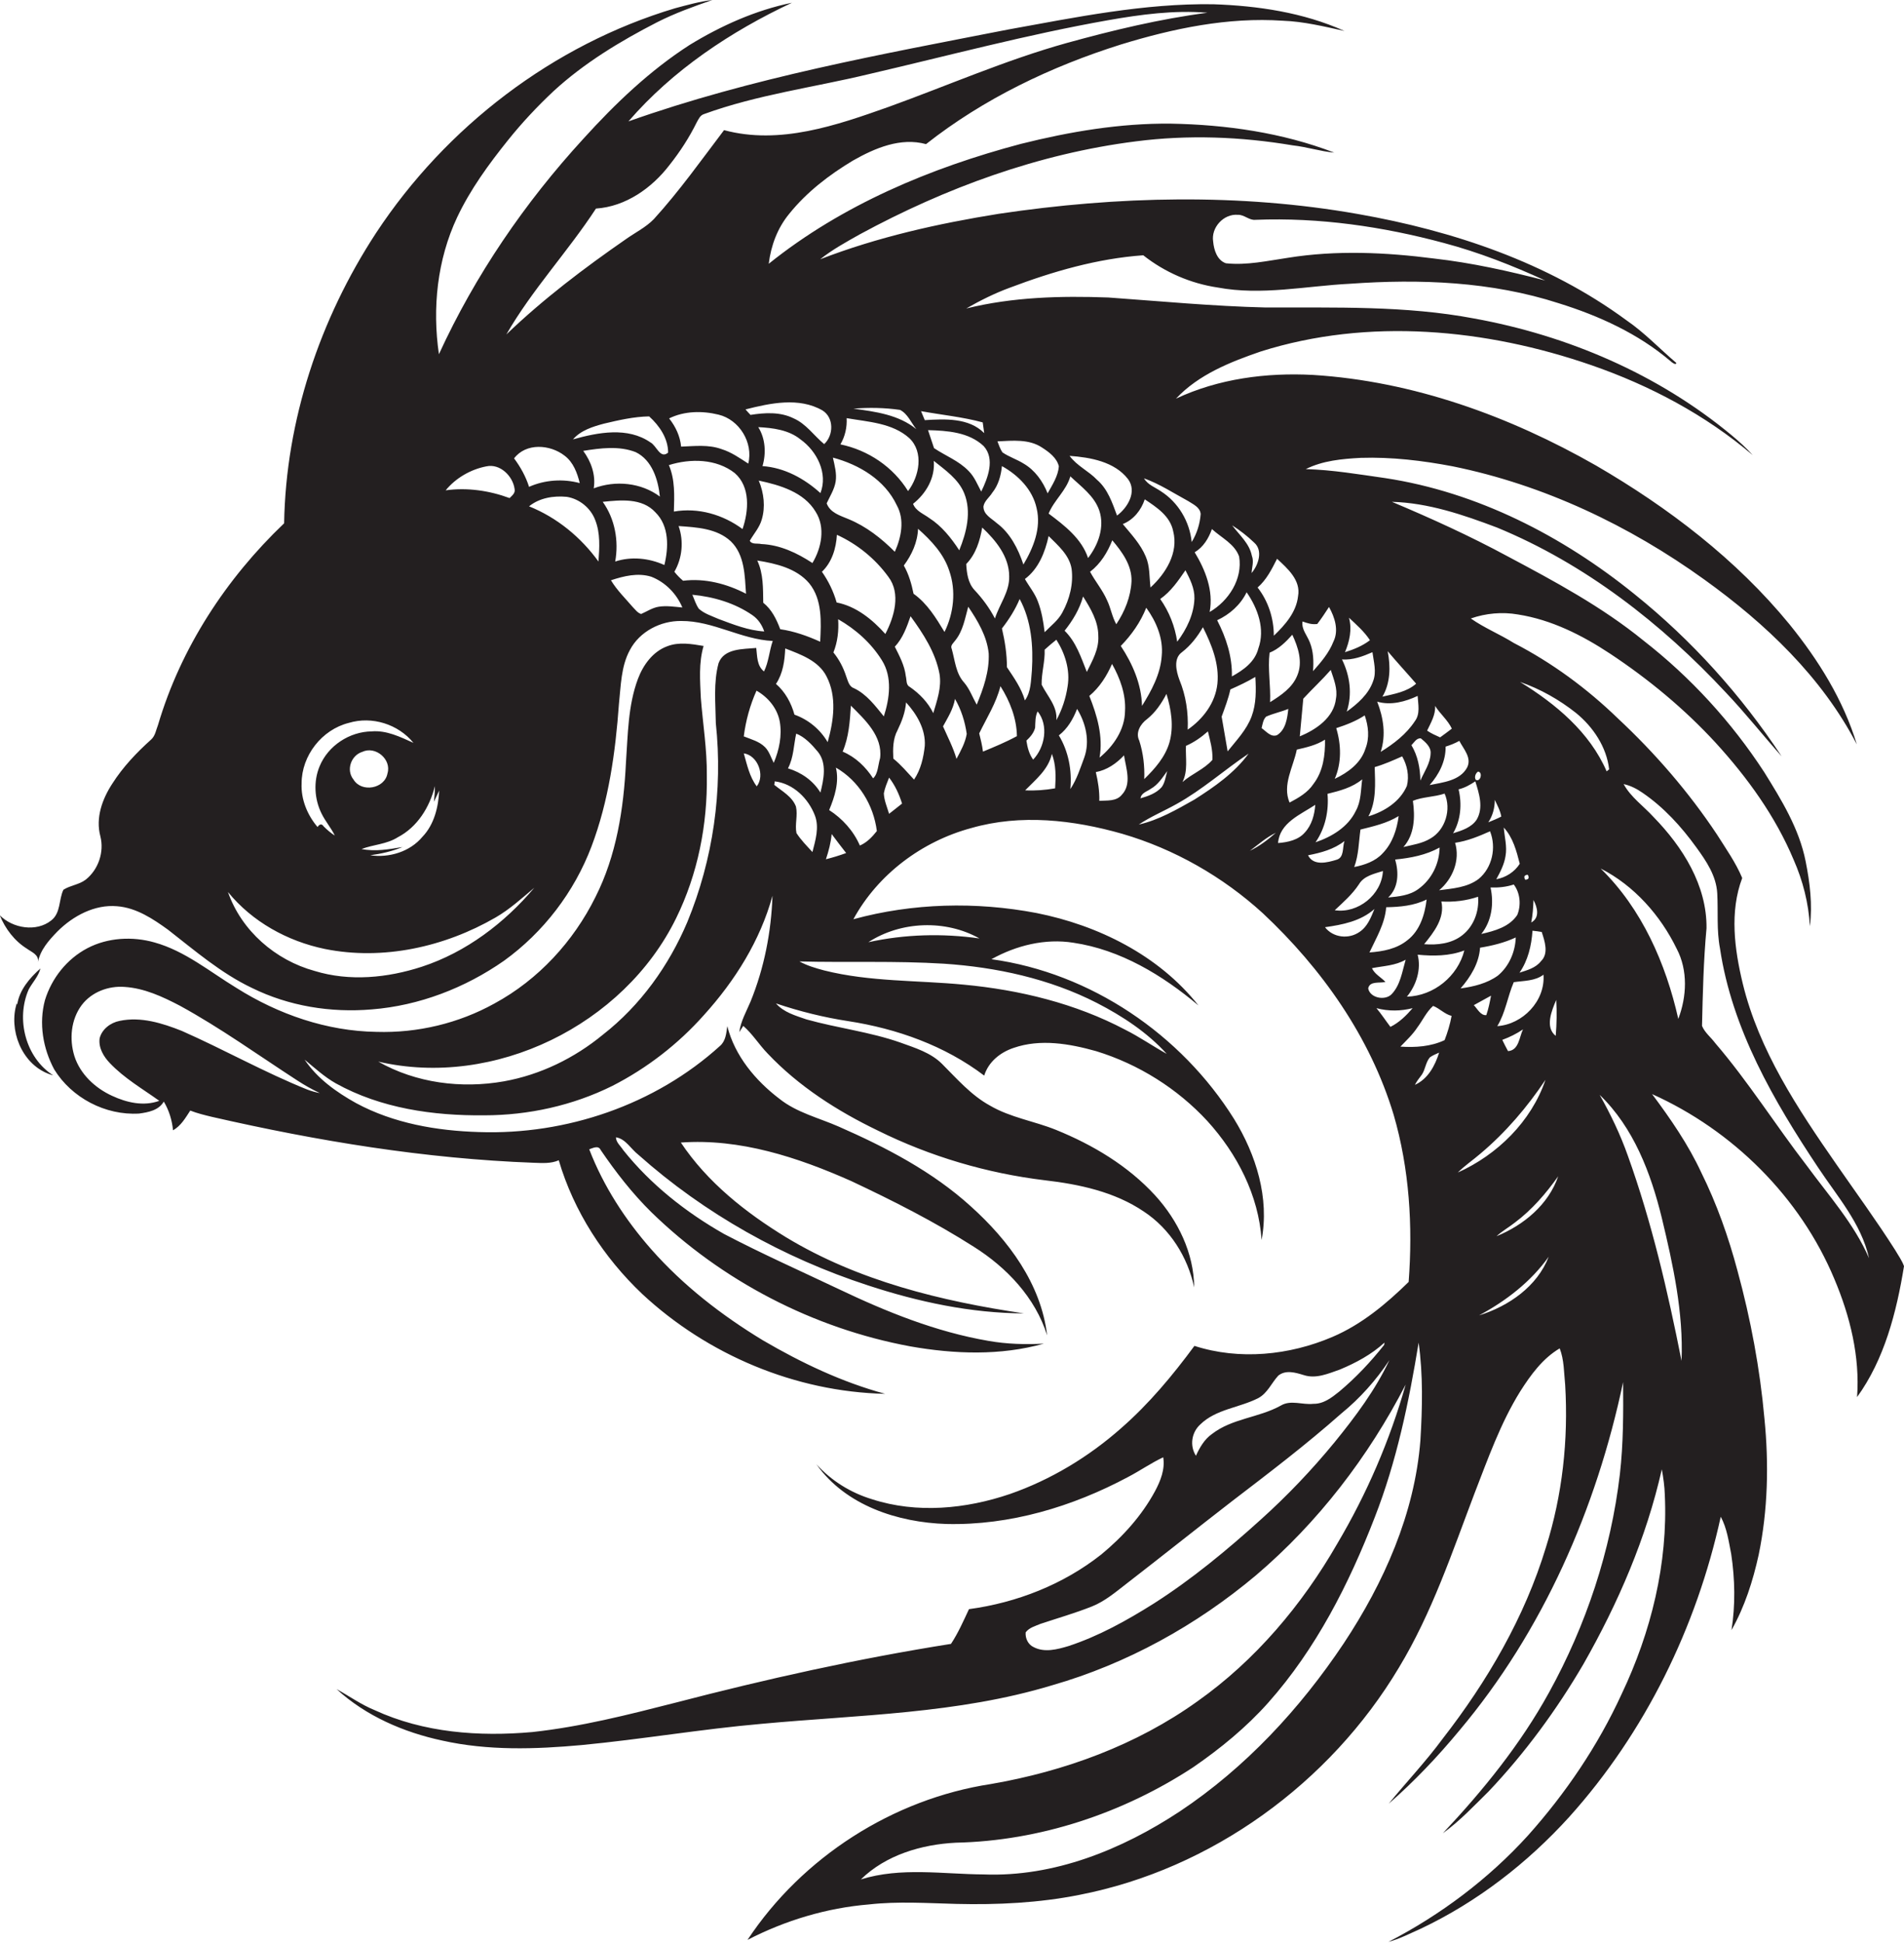 <?xml version="1.0" encoding="utf-8"?>
<!-- Generator: Adobe Illustrator 19.2.0, SVG Export Plug-In . SVG Version: 6.00 Build 0)  -->
<svg version="1.1" id="Layer_1" xmlns="http://www.w3.org/2000/svg" xmlns:xlink="http://www.w3.org/1999/xlink" x="0px" y="0px"
	 viewBox="0 0 762.6 777.7" enable-background="new 0 0 762.6 777.7" xml:space="preserve">
<g>
	<path fill="#231F20" d="M762.6,506.9c-0.8-2.3-2.3-4.3-3.5-6.4c-7.5-11.8-15.7-23-23.6-34.4c-15.5-22.3-31-45.6-37.5-72.4
		c-3.3-13.7-5.3-28.7-0.2-42.2c-2.6-6.2-6.5-11.7-10.1-17.4c-11.3-17-24.8-32.6-39.7-46.5c-12.4-12-26.4-22.3-41.7-30.2
		c-5.6-3.5-11.8-6-17.2-9.8c6-2.1,12.6-2.7,18.9-1.6c13.4,2.1,25.7,8.3,36.9,15.7c15.4,10.2,29.8,22.1,42.3,35.7
		c12.7,13.9,23.9,29.4,31.2,46.8c3.7,8.4,6,17.4,6.5,26.6c1.1-8.7,0-17.5-1.7-26c-2.6-13.1-9.7-24.6-16.6-35.7
		c-13.1-20.1-29.5-38-48.4-52.7c-16.6-13.5-35.6-23.7-54.4-33.7c-15-8.1-30.6-15.2-46.3-21.8c14.6,0.4,28.6,5.2,42.1,10.3
		c35.2,14.5,65.9,38.4,91.7,66.1c7.8,8.2,14.8,17.1,22.3,25.5c-16.2-24.5-36-46.5-58.9-64.9c-28.8-23.3-63-40.9-99.9-46.5
		c-10.6-1.5-21.1-3.3-31.8-3.6c6.8-3.4,14.5-4.1,22-4.5c12.4-0.4,24.8,1.1,36.9,3.4c36.4,7.4,70.7,23.7,100.7,45.3
		c24.5,17.6,47.1,39,61.1,66c-5.4-17.8-15.4-33.8-27-48.1c-21.3-26-48.5-46.7-77.4-63.5c-34.7-19.8-73.3-33.8-113.4-36.3
		c-18.7-1-37.9,1.5-54.9,9.5c9.1-9.7,21.8-14.7,34-18.9c43.1-13.6,90.2-9.1,132.4,5.5c23.4,8.1,45.7,19.9,64.6,36
		c-2.6-2.9-5.5-5.5-8.5-8c-29.4-24.4-65.6-39.9-103.1-46.7c-27.5-5.2-55.6-4.3-83.5-4.4c-21-0.5-42-2.5-63-4
		c-19-0.7-38.3-0.2-56.9,4.4c5.6-3.2,11.4-6.1,17.4-8.3c17.2-6.5,35.1-11.7,53.5-13c8.6,6.8,19,11.3,29.8,12.9
		c17.6,3.3,35.3-0.6,53-1.5c28-2,56.7-0.9,83.6,7.8c16.1,5,31.9,12.2,44.8,23.2c0.4,0.4,2.2,1.8,2.3,0.7c-6.7-5.7-12.7-12.1-20-17.1
		C620,105.1,582.1,92.4,544,85.7c-47.5-8.4-96.4-7.2-144-0.1c-24.3,3.9-48.5,9.3-71.5,18.2c4.9-3.9,10.4-6.9,15.9-10
		c34.3-18.6,71.7-32.3,110.5-37.2c20.9-2.7,42.1-1.9,62.9,1.6c5.6,0.6,11,2.4,16.6,2.9c-20.8-8-43.3-11.2-65.5-11.6
		c-20.3-0.2-40.4,3.2-60,8.1c-36.2,9.6-71.6,24.4-101,48c0.9-7.3,3.5-14.3,8.2-20c7-8.7,16-15.6,25.5-21.3c8.8-5,19.1-9.4,29.3-6.6
		C394,39.5,421,26.6,449,17.8c20.9-6.4,42.8-11,64.8-9.5c8.4,0.3,16.5,2.3,24.7,4.1C522,5,503.8,2.3,485.9,1.7
		c-27.7-0.4-54.9,5.2-82,10.1c-51.2,10-102.8,19.3-152.2,36.8c17.8-20.6,41-36,65.5-47.5c-14.6,3-28.4,9.2-41,16.9
		c-16,10.3-29.8,23.5-42.5,37.5c-23.5,25.6-43.4,54.7-57.9,86.3c-2.7-18.4-0.7-37.8,7.3-54.8c5.3-11.2,12.6-21.2,20.3-30.8
		c5.6-7,11.8-13.6,18.3-19.7c12.3-11.3,26.7-20,41.5-27.6c7.1-3.6,14.6-6.3,22.1-8.9c-5.1,0.6-10,2-14.9,3.3
		c-48.9,14.6-91.8,47.5-119.8,90c-22.5,34.4-36.1,74.9-36.8,116.2c-23.2,22.1-41.4,49.9-50.5,80.7c-0.8,2-1.1,4.4-2.8,5.9
		c-5.8,5.2-11.3,11-15.5,17.6c-4,6.1-6.8,13.7-4.8,21.1c1.6,6.3-0.8,13.3-5.8,17.3c-2.7,2.1-6.2,2.3-9,4.1c-1.9,3.9-1,9.3-4.9,12.3
		c-5.9,4.7-15.4,3.2-20.6-2.1c2.2,5.4,5.9,10.3,10.9,13.4c1.9,1.4,4.9,2.4,4.4,5.4c0.9-4.9,4.4-8.8,7.8-12.3
		c6.2-6.2,14.9-10.9,23.9-10.1c7.7,0.6,14.3,5,20.4,9.4c10.8,8.4,21.2,17.4,33.6,23.3c14.8,7.3,31.6,10,48,8.6
		c19-1.5,37.4-8.6,53-19.5c15.8-11.4,28.1-27.5,35-45.7c6.9-18.2,9.6-37.7,11-57.1c0.8-7.3,0.8-15,4.4-21.6
		c3.9-7.4,12.3-11.7,20.5-11.6c12.8-0.1,24,7.4,36.7,8c-1.4,4-1.6,8.4-3.5,12.2c-2.9-2.3-2.7-6.1-3.1-9.4
		c-5.3,0.5-12.9,0.1-15.1,6.1c-2.1,7.8-1.2,16-1.1,24c2.9,26.9-1.1,54.6-11.4,79.6c-7.4,17.5-18.8,33.4-33.8,45.1
		c-11.4,9.4-25.1,16.1-39.7,18.7c-17,3-35.2,0.7-50.3-7.9c46.5,10.8,98.3-14.6,119.3-57.4c8.7-17.7,12.6-37.5,12.3-57.2
		c0.1-10.4-1.6-20.7-2.4-31c-0.3-6.9-0.9-14,1.1-20.8c-4.8-0.8-9.8-1.7-14.5,0.1c-5.8,2.1-9.7,7.5-11.8,13.1
		c-4,10.7-4,22.3-4.8,33.6c-0.9,18.4-3.8,37.1-12.2,53.7c-8.8,17.8-22.9,33.1-40.4,42.6c-14.4,8-30.9,11.9-47.3,11.4
		c-19.9-0.3-39.3-7-56.1-17.6c-10.7-6.5-20.6-14.8-32.8-18.2c-8.8-2.5-18.7-2-26.9,2.3c-8.2,4.3-14.3,12-17,20.8
		c-2.5,9.3-0.8,19.3,3.7,27.7c7,11.4,20.5,18.5,34,17.7c3.7-0.5,7.9-1.3,9.9-4.8c2.1,3.5,3.3,7.4,3.7,11.5c3.2-1.8,5-5,6.9-7.9
		c2.8,1.1,5.7,1.8,8.6,2.5c42.4,9.7,85.5,16.8,129,18.4c3.4,0.1,6.8,0.4,10-1c6,20.4,18,38.9,33.4,53.5c26.2,24.4,61.4,39.2,97.3,40
		c-17.3-4.7-33.5-12.4-48.9-21.4c-16.5-10-31.9-21.9-44.7-36.4c-10.4-11.8-19.2-25.3-24.9-40.1c1.5-0.5,3.7-1.7,4.6,0.3
		c6,8.8,12.6,17.3,20.2,24.8c28.3,27.6,64.9,46.6,103.8,53.8c17.6,3.1,36.1,3.8,53.5-1.1c-7.4,0.4-14.9,0.2-22.2-1.1
		c-21-3.6-40.8-11.6-59.9-20.7c-15.4-7.3-30.9-14.2-46-22.1c-15.3-8.7-29.4-19.8-40.4-33.6c-1-1.6-2.9-3.1-2.9-5.1
		c3.9,0.6,6,4.7,9,7c26.5,23.6,58.2,41.3,92,52.3c20.1,6.6,41.2,11.1,62.4,11.2c-33.1-4.9-66.4-13-95.3-30.5
		c-16.2-9.9-31.5-22-42.1-37.9c23.7-1.7,46.8,5.9,68.2,15.4c16.8,7.9,33.4,16.3,49.1,26.3c13.2,8.3,24.7,20.4,29.4,35.5
		c-2.4-20.6-15.5-38.1-30.5-51.6c-15.4-14-34.1-23.7-53-32c-8-3.5-16.8-5.6-23.7-11.1c-9.6-7.3-17.9-17.2-20.9-29.1
		c-0.4,2.8-0.6,5.9-2.9,7.9c-26,23.6-61.6,35.7-96.5,34.5c-17-0.5-34.3-3.5-49.3-11.6c-7.9-4.4-15.5-9.8-20.6-17.4
		c4,3.3,7.9,6.9,12.5,9.5c18,10,39,13,59.4,12.8c17.7,0,35.5-3.9,51.4-11.8c13.9-7.1,26.4-16.8,36.7-28.4
		c12.4-13.7,22.5-29.8,27.4-47.7c-0.5,14.5-3.3,28.9-8.8,42.4c-1.7,4-3.9,7.8-4.5,12.2c0.5-0.8,1.1-1.7,1.6-2.5
		c3.7,3.2,6.3,7.5,9.8,11.1c12.4,13.1,27.9,23,44.1,30.8c21,10.4,43.7,17.1,66.9,19.9c13.8,1.6,27.9,4.6,39.6,12.5
		c10.5,6.9,17.6,18.2,20.2,30.4c-0.1-13.7-6.5-26.8-15.6-36.8c-10.9-11.9-25-20.3-39.8-26.3c-8.7-3.5-18.2-4.9-26.4-9.7
		c-7.5-4.1-13.2-10.7-19.2-16.7c-4.5-4.5-10.8-6.4-16.6-8.5c-12.2-4.3-25.2-5.8-37.7-9.3c-4.3-1.5-9.1-2.8-12.2-6.4
		c9.5,3.2,19.2,5.6,29,7.1c19.4,3,38.6,9.8,54.4,21.8c1.7-5.5,6.4-9.3,11.8-11.1c10.7-3.7,22.3-1.7,33,1.3c17,5.2,32.6,15,44.6,28
		c11.9,13.1,20.5,29.7,21.7,47.6c3.2-16.8-2.2-34.1-11-48.4c-21.2-33.9-57.4-58.5-97.2-64c9.9-5.5,21.5-8.4,32.8-6.6
		c18.9,2.8,35.7,13,50.1,25.1c-15.9-20.1-40.2-32.1-64.9-37c-24.2-4.6-49.5-4-73.3,2.5c9.8-18,27.5-31.2,47.2-36.5
		c19.8-5.7,40.9-3.3,60.5,2.3c20.9,6.1,40.3,17.2,56.3,31.8c23.6,22.1,43,49.5,52.4,80.7c6.3,21.6,7.7,44.5,6,66.9
		c-9,8.8-18.8,17-30.5,22c-17.3,7.4-37.3,9.4-55.3,3.6c-8.7,11.8-18.2,23.2-29.3,32.9c-13,11.5-28.2,20.7-44.6,26.4
		c-17.6,6-37.3,7.9-55.2,2.1c-8.6-2.6-16.3-7.4-22.3-14c11.7,16.5,32.6,23.3,52.1,23.9c25.4,0.6,50.4-6.9,72.7-18.8
		c4.8-2.5,9.2-5.6,14.1-7.9c0.8,4.8-1.1,9.5-3.3,13.6c-5.3,9.8-12.9,18.2-21.5,25.3c-15.2,12-33.8,19.3-53,21.9
		c-2.2,4.7-4.3,9.5-7.2,13.9c-37.3,5.9-74.1,14.1-110.6,23.6c-18.8,4.8-37.7,9.6-57.1,11.7c-21.3,1.9-43.5,0.3-63.2-8.8
		c-5.4-2.2-10.1-5.6-15.2-8.4c11.8,10.8,26.9,17.3,42.3,20.6c18.3,4.1,37.3,3.5,55.9,1.8c24.1-2.3,48-6.4,72.1-8.5
		c38.9-3.6,78.5-4,116.2-15.4c30-8.6,57.9-24,81.8-44.1c24.8-21.1,45-47.4,59.9-76.3c-6.3,22.3-15.6,43.8-27.4,63.7
		c-14.1,24.5-32.8,46.7-56,63.1c-24.4,17.5-53.2,28-82.7,33.1c-39.3,6-75.6,29.3-97.5,62.4c15.1-7.8,31.7-12.8,48.7-14.2
		c11.6-1.3,23.3-0.5,35-0.2c16.4,0.4,33-0.4,49.1-3.6c53.1-10.3,100.5-44.8,128.1-91c13.2-21.8,21.3-46.1,30.3-69.8
		c5.4-13.9,10.4-28.1,18.3-40.8c4.2-6.6,9-13.2,15.8-17.2c1.8,4.6,1.7,9.8,2.2,14.7c1.3,21.9-1.1,44-7.7,64.9
		c-8.5,28-23.5,53.7-41.4,76.7c-6.7,9.1-14.5,17.3-21.6,26c10.2-8.9,19.6-18.8,28.3-29.3c33.5-39.8,54.9-88.8,65.6-139.5
		c0.1,12.3,0.1,24.7-1.3,36.9c-3.6,30.6-13.5,60.4-28.4,87.4c-11.4,20.7-26.4,39.2-42.5,56.3c6.7-4.8,12.4-10.9,18.3-16.7
		c14.6-15.4,27.3-32.7,38-51c13.9-24.4,25.2-50.5,31.4-78c0.6,3.3,1.1,6.8,1.2,10.2c1.3,27.5-5.5,55-17.3,79.8
		c-9.5,20.7-22.4,39.7-37.5,56.6c-15.8,17.4-35,31.8-55.9,42.6c4.5-1.2,8.7-3.4,13-5.3c22.6-10.7,42.7-26.3,59.4-44.7
		c30.4-33.8,51-75.9,60.7-120.2c2.5,4.6,3.2,9.9,4.2,15c1.5,10,1.7,20.4,0.1,30.4c5.3-9.4,8.6-19.7,10.9-30.2
		c3.7-17.9,4.1-36.4,2.3-54.5c-1.8-20-5.5-39.8-10.8-59.2c-3.6-13.5-8.3-26.8-14.5-39.3c-5.2-11.2-12.3-21.5-19.7-31.4
		c32.3,14.5,59.3,41.2,73,74c6.3,14.9,10.3,31.1,9.1,47.3C754.7,544.3,759.6,525.4,762.6,506.9z M495.8,86c2.6-0.1,4.5,2.3,7.1,2
		c25.5-1,51,2.7,75.5,9.3c13.9,3.7,27.4,9,40.5,15c-14.6-3.8-29.5-7.1-44.5-8.8c-19.4-2.5-39.2-3.4-58.5-0.3
		c-8.2,1.2-16.5,3.1-24.9,2.2c-3.5-1.2-4.8-5.3-5.1-8.7C485,91.1,490.1,85.5,495.8,86z M128.1,437.6c-1.7-0.3-3.4-0.8-5-1.4
		c-17.2-6.9-33.3-16-50.3-23.5c-7.8-3.1-16.4-5.8-24.9-4c-3.6,0.7-7.1,3.3-8,7c-0.5,3.8,1.6,7.3,4.1,9.9
		c5.8,6.1,13.1,10.3,19.8,15.1c-6.3,2.3-13.1,0.7-18.9-2c-6.8-3.1-12.8-8.7-15.1-15.9c-2.1-6.8-1.4-14.6,2.9-20.4
		c4-5.3,10.8-7.8,17.2-7.3c7.9,0.5,15.2,3.9,22.1,7.5c16.3,8.9,31.4,19.8,47,29.9C121.9,434.4,124.9,436.1,128.1,437.6z
		 M480.7,570.3c6.3-6.2,15.7-6.7,23.3-10.6c3.7-2,5.3-6.1,8-9c3-2.4,6.9-1.2,10.2-0.2c4.9,1.6,9.8-0.6,14.4-2.2
		c6.5-2.7,12.8-6.1,17.9-10.8c0,0.2-0.1,0.7-0.1,0.9c-5.4,6.8-11.3,13.1-18,18.7c-3,2.4-6.3,5-10.4,4.9c-4.3,0.5-9-1.7-13,0.7
		c-8.8,4.9-19.5,5.1-27.6,11.4c-3,2.1-4.9,5.4-6.4,8.7C476.4,578.7,477.3,573.4,480.7,570.3z M534.6,577.3
		c-9.1,11.1-19.1,21.6-29.8,31.2c-13.4,12.1-27.4,23.7-42.6,33.4c-10.8,6.8-22.1,13.1-34.3,17.1c-4.4,1.3-9.5,2.7-13.9,0.4
		c-2.2-1-3.4-3.5-3.2-5.9c1.4-1.9,3.8-2.5,5.9-3.4c6.9-2.3,13.9-4.3,20.7-7c5.2-2.1,9.4-5.7,13.8-9.1c14.1-10.9,28-22,42.1-32.9
		c14.9-11.4,29.9-22.8,43.9-35.2c7.5-6.1,14-13.4,19.3-21.4C550.9,556.4,542.9,567.1,534.6,577.3z M608.7,345.8
		c-2.1,3.3-5.6,5.5-9.4,6.2c1.6-2.9,3.2-6,3.7-9.3c0.7-3.8-0.4-7.6-0.7-11.4C606,335.3,607.4,340.7,608.7,345.8z M613.8,372.6
		c1.2,0.1,2.5,0.3,3.7,0.5c1.2,3.7,2.9,8.6-0.3,11.7c-2.1,2.7-5.5,3.6-8.6,4.6C612,384.5,613.4,378.6,613.8,372.6z M611.9,350.2
		c0.7,1.2,0.4,1.9-1,2C610.2,351,610.5,350.3,611.9,350.2z M613.3,369.3c0.6-3,0.8-6,0.9-9C615.8,363.3,616.8,367.4,613.3,369.3z
		 M599.7,410.8c3.3-5.4,4.1-11.8,6.6-17.6c4-0.6,8.5-0.4,11.9-3C619,400.7,609.9,410.1,599.7,410.8z M610,412.1
		c-1.5,3-1.6,8.4-6,8.7c-0.8-1.5-1.6-3-2.3-4.5C604.7,415.2,607.5,413.8,610,412.1z M585,395.7c4-4.6,7.4-10.1,7.8-16.3
		c4.9-0.8,9.8-2,14.3-4.1c-0.2,5.8-2.7,11.6-7.2,15.3C595.6,393.7,590.2,395,585,395.7z M597.2,398.6c-0.5,2.6-1,5.2-1.9,7.8
		c-2.3,0.2-3.6-2.6-5-4C592.6,401.1,594.9,399.9,597.2,398.6z M531.7,317.8c4.9-1.2,9.9-2.5,13.9-5.8c-0.6,4.3-0.4,8.8-2.6,12.7
		c-3.1,6.4-9.6,10.3-16.1,12.5C530.8,331.6,532.3,324.6,531.7,317.8z M526.1,313.8c-2.3,3.5-6,5.6-9.6,7.5c-3-7.1,1.5-14.2,2.9-21.2
		c3.9-0.9,7.9-1.8,11.3-4C530.8,302.2,530,308.7,526.1,313.8z M535.2,291.5c4-1.3,7.9-2.8,11.4-5.1c1.5,4.3,2,9,0.3,13.3
		c-1.8,5.8-7,9.6-12.3,12.1C537.4,305.4,537.2,298.1,535.2,291.5z M565.9,320.6c3.8-1.6,8.6-1.5,12.7-2.9c2.8,6.3,0.3,14.6-5.7,18
		c-3.3,2-7.1,2.5-10.8,3.4C566.6,334.1,566.8,327,565.9,320.6z M582.8,337.4c4.9-0.7,9.5-2.6,14-4.6c2.6,6.5,0.9,14.6-4.6,19.1
		c-4.5,3.4-10.4,3.8-15.8,4.5C581.8,351.9,584.9,344.4,582.8,337.4z M597,355.3c3.1,0.1,6.3-0.2,9.3-1.2c2.6,3.4,3,8.3,1.4,12.2
		c-3.2,4.8-9.1,6.4-14.4,7.6C597.5,368.7,598.4,361.7,597,355.3z M577.3,360.9c4.9,0.3,10-0.3,14.7-1.9c0.5,5.8-1.7,11.8-6.3,15.4
		c-4.3,3.4-10,4-15.3,3.6C574.3,373.2,578.8,367.5,577.3,360.9z M576.6,339.3c-0.1,6.5-3.2,12.8-8.5,16.6c-3.5,2.6-7.9,3-12.1,3.4
		c4.2-3.9,4.3-10,2.8-15.2C565,343.5,571.2,342.3,576.6,339.3z M553.8,341.6c-2.9,3.2-7.3,4.7-11.4,5.5c1.8-4.8,1.8-10,2.5-15
		c5.2-1.3,10.6-2.5,15.3-5.4C559.5,332.1,557.7,337.6,553.8,341.6z M544.3,354c2-3.4,6.2-4.2,9.6-5.3c-0.5,9.5-10,17.1-19.3,15.7
		C538,361.2,541.6,358.1,544.3,354z M555.2,363.2c5.5-0.1,11.2-0.6,16.2-3.1c-0.7,6-2.7,12.5-7.7,16.3c-4.3,3.5-9.8,4.5-15.2,4.9
		C551.2,375.5,554.7,369.8,555.2,363.2z M567.8,382.2c6.2,0.6,12.7,0.6,18.7-1.7c-2.6,10.3-12.2,18.2-23,18.5
		C567.3,394.4,569.3,388,567.8,382.2z M598.7,320.2c1,2.2,2.2,4.3,2.6,6.7c-1.7,0.9-3.5,1.6-5.2,2.3
		C597.9,326.5,598.7,323.4,598.7,320.2z M592,308.9c2,0.2,1,4.3-0.9,3.3C590.4,311.2,591,309.5,592,308.9z M590.9,312.8
		c1.5,4.8,3.4,10.6,0.5,15.4c-2.1,3.1-5.9,4.3-9.4,5.4c3.1-5.3,3.6-11.7,2.2-17.6C586.7,315.4,588.8,314.2,590.9,312.8z
		 M587.6,307.3c-2.9,5.3-9.7,5.9-15,7c3.8-4.3,6.5-9.6,6.4-15.4c1.9-0.6,3.7-1.3,5.5-2.3C586.2,299.9,589.6,303.4,587.6,307.3z
		 M574.8,282.6c2,3.2,5.1,5.7,6.7,9.1c-1.5,1.2-3.1,2.3-4.7,3.5c-1.8-0.8-3.6-1.6-5.2-2.7C573.1,289.3,575,286.2,574.8,282.6z
		 M573,301.6c-0.1,4-2.6,7.4-4.1,10.9c-0.1-4.9-1-9.9-3.6-14.2c1.1-1,2-2.9,3.8-2.7C570.9,297.1,573.2,299,573,301.6z M555.8,260.7
		c3.7,4.4,7.6,8.6,11.4,13c-3.7,3.3-8.8,4.1-13.5,5.2C556.9,273.5,557,266.8,555.8,260.7z M567.8,278.6c0.2,3.4,1.1,7.2-1.1,10.1
		c-3.4,5.2-8.5,9.1-13.7,12.3c2.2-6.7,1.1-13.7-1.4-20.1C557.1,282.5,562.9,280.9,567.8,278.6z M561.6,302.8c2,3.5,2.9,7.8,1.9,11.8
		c-2.7,6.3-9,10.3-15.4,12.2c3.2-6,2.7-13.1,2.5-19.7C554.4,306,558,304.4,561.6,302.8z M540.3,247.3c3,2.8,6.1,5.5,8.4,9
		c-3,2.3-6.5,3.7-10,4.8C540.5,256.8,541.6,252,540.3,247.3z M549.7,261.1c0.5,3.8,1.7,7.8,0.3,11.5c-1.8,5.3-6.2,9.1-10.6,12.3
		c2.3-7,1.3-14.4-1.9-20.9C541.8,264.3,545.8,262.8,549.7,261.1z M535.1,279.6c-0.8,7.7-8,12.5-14.5,15.2c0.5-5,0.9-10.1,1.4-15.1
		c3.6-3.9,7.5-7.5,11-11.5C534.2,271.9,535.8,275.7,535.1,279.6z M521.7,248.8c1.9,0.7,3.8,1.3,5.9,1c1.7-2.2,3.2-4.5,4.7-6.8
		c2.3,4.1,4,9.3,1.8,13.8c-1.8,4.6-5,8.3-8.2,11.9c0.3-3.9,0.2-7.9-1.3-11.6C523.5,254.3,521.2,251.9,521.7,248.8z M519.6,270.4
		c-2,5-6.6,8-10.9,10.7c0.3-6.6-1-13.3-0.2-19.8c3.7-1.5,6.5-4.3,9.1-7.2C519.9,259,521.9,265,519.6,270.4z M511.5,223.7
		c4.2,3.9,9.6,8.6,8.4,15c-0.7,6.4-5.2,11.5-9.7,15.8c0-6.9-2.2-13.8-6.5-19.3C507.3,232.1,509.4,227.8,511.5,223.7z M493.4,270.8
		c0.2-7.9-2.3-15.5-5.9-22.5c5-2.3,9.4-6.2,11.8-11.2c4.5,6.5,7.5,14.8,4.7,22.5C502.6,265.1,497.9,268.3,493.4,270.8z M501.3,286.8
		c-2,5.4-6.1,9.6-9.6,14c-0.8-4.6-1.6-9.3-2.4-13.9c1.3-3.6,2.7-7.2,3.5-10.9c3.4-1.5,6.8-3.1,10-5
		C503.1,276.3,503.2,281.7,501.3,286.8z M475,298.6c3.2-1.4,6.1-3.4,8.8-5.8c0.9,3.7,2,7.5,1.8,11.4c-3.3,3.8-8.3,5.6-12,8.9
		C475.9,308.6,474.8,303.5,475,298.6z M475.7,292.1c0.3-6.8-0.7-13.6-3.3-19.9c-1.3-3.5-2.5-8.6,1-11.1c3.5-2.7,6.2-6.2,8.4-10
		c3.5,7,6.6,14.6,5.8,22.6C486.8,281.4,481.8,287.9,475.7,292.1z M410.5,231.8c5.5-4.1,8.1-10.8,9.5-17.2c3.8,3.8,8.3,7.6,9.2,13.1
		c0.8,6-0.8,12.2-3.7,17.5c-1.7,3.2-4.6,5.3-7.1,7.9c-0.5-4.2-1.2-8.4-2.7-12.3C414.5,237.5,412.2,234.8,410.5,231.8z M413.8,304.1
		c-1.6-2.2-2.3-4.9-2.7-7.6c1.5-1.4,3-3.1,3.5-5.2c0.1-2.2,0-4.5,1-6.5C420.1,290.4,418.5,299.2,413.8,304.1z M420,205.6
		c2.2-5.4,7.1-9.2,8.7-14.9c4.3,4.1,9.6,7.8,11.6,13.7c2.2,6.6-0.4,13.7-4.5,19C433.2,215.6,426.4,210.4,420,205.6z M433.8,238.8
		c3,4.8,6.1,9.9,6.1,15.8c0.3,5.3-2.4,9.9-4.6,14.4c-2.3-5.8-4.3-12-8.9-16.5C429.6,248.5,432.4,243.9,433.8,238.8z M436.6,228.9
		c4.2-3.2,7-7.8,8.9-12.6c3.9,4.6,7.9,10,7.7,16.4c-0.3,6.2-2.7,12.1-6.1,17.2c-1.7-3-2.2-6.5-3.7-9.6
		C441.6,236.2,438.7,232.8,436.6,228.9z M459.1,243.3c4,5.5,6.9,12.3,6.2,19.3c-0.5,7.3-4.1,13.9-7.9,20c-0.2-8.7-3.8-16.9-8.5-24
		C453.2,254.2,456.8,249.1,459.1,243.3z M464.7,239.8c4.3-3,7.2-7.3,10.1-11.5c1.8,3.5,3.7,7.2,3.6,11.3c-0.2,6.3-3.1,12.3-6.9,17.3
		C470.6,250.8,468.3,244.9,464.7,239.8z M502.3,217.2c3.7,3.2,1.7,9-1,12.2c0.1-2.3,1-4.6,0.1-6.9c-1-5-5-8.3-7.9-12.2
		C496.6,212.3,499.6,214.6,502.3,217.2z M485.4,211.8c3.8,3.5,9.1,5.9,10.9,11c1.5,9-4.2,17.8-11.8,22.2c1.6-8.5-1.7-16.8-6-23.9
		C482,219,484.1,215.5,485.4,211.8z M475.9,200.6c2,1.3,4.8,2.5,5,5.2c-0.3,3.9-1.5,7.8-3.6,11.2c-0.8-8.2-5.4-15.9-12.3-20.3
		c-2.3-1.6-5.3-2.6-6.8-5.2C464.4,193.7,470,197.4,475.9,200.6z M458.5,199.9c4.8,3.2,10.2,6.7,11.4,12.8c2.2,8.6-3,16.9-9.1,22.5
		c-0.5-4.2-0.2-8.5-1.9-12.4c-2.1-5-5.8-8.9-9.2-13C454,208.1,457.1,204.2,458.5,199.9z M451.8,191.8c3.7,5-0.1,11.4-4.4,14.6
		c-1.9-5.1-3.7-10.6-8-14.3c-3.3-3.5-8.1-5.6-11-9.6C436.7,183.1,446.4,184.8,451.8,191.8z M417.4,179.2c2.8,1.8,5.9,4.1,6.7,7.5
		c-0.3,3.9-2.6,7.4-4.5,10.8c-1.9-4.8-5.1-9.3-9.6-11.9c-2.7-1.7-5.9-2.7-8.5-4.5c-0.9-1.3-1.4-2.9-2-4.4
		C405.6,176.4,412.2,175.7,417.4,179.2z M401.3,186.6c6.5,3.6,12.3,9.4,13.9,16.9c1.9,7.9-1.3,15.8-5.3,22.5
		c-2.1-6.3-5.3-12.6-10.7-16.6c-2.1-1.9-5.4-3.4-5.3-6.7c0.4-2.2,2.4-3.6,3.5-5.4C399.9,194.2,400.9,190.4,401.3,186.6z
		 M372.2,207.4c-2.3-1.7-5.4-2.8-6.5-5.7c5.2-4.1,8.9-10.4,8.3-17.2c4.6,3.7,9.9,7.3,12.2,13c3,7.4,0.9,15.7-2,22.8
		C381,215.4,377.2,210.6,372.2,207.4z M378.3,253c-3.4-5.6-6.9-11.4-12.4-15.3c-0.8-3.9-1.9-7.8-3.9-11.3c3.2-4.3,5.5-9.3,5.7-14.7
		c5.3,4.7,10.3,10,12.5,16.8C383,236.5,382,245.5,378.3,253z M393.4,211.2c5.4,5.1,10.8,11.6,10.8,19.5c0.2,6.2-3.9,11.2-5.7,16.9
		c-2.2-4.2-5-8-8.2-11.4c-2.6-2.8-3.1-6.8-3.3-10.4C390.9,221.8,392.5,216.4,393.4,211.2z M393,196.8c-1.5-2.8-2.7-5.9-5-8.2
		c-3.9-4.1-9.3-6.1-13.9-9.2c-0.8-2.4-1.6-4.8-2.4-7.2c7.7,0.2,16.4,0.8,22.3,6.4C398.6,183.7,395.7,191.3,393,196.8z M393.6,169.1
		c0.2,1.4,0.4,2.9,0.6,4.3c-6.1-6.2-15.8-5.7-23.8-5.2c-0.5-1.2-1-2.4-1.5-3.6C377.1,166.1,385.5,166.9,393.6,169.1z M360.5,164.1
		c3.1,1.6,4.4,5.1,6.5,7.7c-7.1-5.8-16.4-7-25.2-8.2C348,163.1,354.3,163.2,360.5,164.1z M339.1,167.4c8.6,1.5,18.3,1.9,25.1,8
		c5.9,5.6,4,15.3-0.5,21.2c-6-9.7-16-16.4-27.1-18.7C338.5,174.7,339.3,171,339.1,167.4z M359.2,202.3c3.2,5.8,1.8,12.8-0.8,18.6
		c-5.4-5.4-11.5-10.2-18.6-13.1c-3.3-1.4-7.3-2.5-8.7-6.3c1.3-2.8,3.1-5.6,3.6-8.7c0.5-3.2-0.4-6.4-1.1-9.6
		C344.1,186,354.4,192.1,359.2,202.3z M318.2,286.1c-1.3-4.7-3.7-9.1-7.4-12.3c2.8-4.2,3.5-9.3,3.7-14.2c6.2,2.4,13.3,4.9,16.5,11.1
		c4.3,8.2,2.9,17.9,0.5,26.4C328.5,292,323.8,288.1,318.2,286.1z M333.1,333.9c1.9,2.5,3.8,5.1,5.8,7.6c-2.7,1-5.4,1.8-8.1,2.5
		C331.9,340.7,332.8,337.3,333.1,333.9z M328.6,317.3c-2.9-4.8-7.7-8.1-13-9.7c2.3-4.3,2.3-9.5,3.3-13.9c3.4,1.3,6.3,4.4,8.7,7.3
		C331.3,305.6,329.9,312.1,328.6,317.3z M303.7,171c5.9,0.3,12.2,1.1,16.9,4.9c6.6,4.7,11.1,13.6,8,21.5
		c-6.4-5.8-14.4-10.2-23.2-10.8C306.9,181.5,306.6,175.6,303.7,171z M303.9,192.4c8.5,1.8,18.1,4.6,22.8,12.5
		c4,6.3,2.3,14.5-1.3,20.5c-6.1-4-13-7.3-20.5-7.6c-1.5-0.4-3.7,0.3-4.6-1.3c1.6-2.8,3.9-5.3,4.8-8.5
		C306.6,203,306,197.4,303.9,192.4z M329.2,228.9c4-3.8,5.7-9.4,6-14.8c8.1,3.7,15.3,9.5,20.6,16.8c5.1,6.7,2.4,16-1.2,22.9
		c-5.2-5.8-11.7-11.1-19.5-12.6C333.8,236.7,331.8,232.6,329.2,228.9z M329.4,164.3c4.7,2.9,4.5,10,0.7,13.5
		c-4.1-3.4-7.2-8.1-12.2-10.3c-5.4-2.7-11.6-2.3-17.3-1.4c-0.7-0.7-1.3-1.4-2-2.2C308.5,161.4,320,158.9,329.4,164.3z M267.9,186.2
		c8.6-2.7,19-2.6,26.4,3.2c6.3,5.5,5.6,15.1,3.1,22.4c-7.8-5.8-17.8-8.7-27.5-7C270.1,198.5,270.4,192,267.9,186.2z M289,179.8
		c-5.2-1.9-10.8-1.2-16.2-1c-0.4-4.2-2.2-8-4.8-11.3c6.1-3,13.3-3.1,19.8-1.5c8.3,2,14,11.2,11.9,19.6
		C296.3,183.4,292.9,181,289,179.8z M238.7,83.5c11.9-0.8,22.4-8.2,29.5-17.5c4.2-5.3,7.9-11,10.9-17.1c0.7-1.2,1.3-2.7,2.8-3.2
		c21.4-7.8,44-10.7,66-16c31.9-7.4,63.6-15.9,95.9-21.6c13.1-2.3,26.4-4.1,39.8-3c-19.1,2.5-37.8,7-56.3,12.1
		c-24.4,6.8-47.6,17-71.4,25.6c-20.9,7.4-43.6,15.3-65.9,9.3c-9.1,12-17.9,24.4-28.1,35.6c-3.2,3.3-7.3,5.3-11,7.9
		c-16.9,11.7-33.3,24.1-48.1,38.3C213.1,116,227.4,100.8,238.7,83.5z M233.6,180.5c6.9-1.1,14.3-2.1,21,0.5c6.6,3.2,9,11,9.7,17.8
		c-7.5-5.6-17.8-6.6-26.5-3.3C238.7,190.1,236.7,184.7,233.6,180.5z M260.5,177.1c-9.1-6.3-21-4-31-1.2c3.1-3.6,7.9-5.1,12.4-6.3
		c5.9-1.4,12-2.8,18.1-2.9c4.1,3.7,7.6,8.8,7.6,14.5C264.4,183.9,263,178.4,260.5,177.1z M232.2,193.4c-6.7-1.8-14-1.3-20.3,1.5
		c-1.3-4.1-3.4-7.9-6-11.4c4.8-6.3,14.4-5.6,20.2-1.1C229.6,185,231.2,189.3,232.2,193.4z M194.8,186.7c5.5-1.2,10.6,3.9,11.3,9
		c0.4,1.7-1,2.7-2,3.7c-8.1-3-17-4.3-25.6-3.1C182.5,191.4,188.5,187.9,194.8,186.7z M174.2,314.7c0,2.1-0.2,4.2-0.4,6.3l2.1-4.5
		c-0.3,6.6-2,13.6-6.7,18.5c-5,6-13.3,8.5-20.9,7.4c4.4-0.6,8.8-1.6,12.9-3.3c-5.4,0.9-10.9,1.9-16.4,0.8c4.7-1.8,10.1-1.9,14.5-4.7
		C167.2,331.1,172.1,323.1,174.2,314.7z M141.6,312.1c-3.1-3.8-1-9.7,3.5-11.1c5.3-2.5,11.8,3,10.1,8.6
		C154.1,315.8,144.8,317.4,141.6,312.1z M120.8,313.6c0-11.1,8.1-21.5,18.9-24.2c9.3-2.8,19.8,0.5,25.9,8
		c-5.3-2.4-10.8-5.1-16.7-4.6c-8.9,0.1-17.5,5.7-20.9,14c-2.5,6-2.1,13.1,0.8,18.9c1.5,3.1,3.8,5.7,5.3,8.8c-1.6-1-3.1-2.3-4.5-3.7
		c-0.7-1.2-1.8-0.8-2.4,0.3C123.1,326.3,120.5,320,120.8,313.6z M169,387c-13.8,4.5-29,6-43,1.7c-15.7-4.3-29.3-16.1-34.7-31.6
		c9.7,11.9,23.8,19.7,38.8,22.8c23.3,4.7,48-0.8,68.4-12.6c5.7-3.3,10.5-7.7,15.5-11.9C202.1,369.5,186.7,381.2,169,387z
		 M239.7,224.8c-7-9.7-16.6-17.6-27.8-22.1c4.2-3.4,9.8-4.3,15.1-3.8c5.1,0.8,9.6,4.5,11.4,9.3C240.5,213.5,240.1,219.3,239.7,224.8
		z M262.5,205.1c5.6,5.5,5.3,14.1,3.6,21.1c-6.2-2.8-13.3-3.5-19.7-1.4c1.5-8.2-0.1-17.1-5-23.9
		C248.4,200.2,257.1,199.2,262.5,205.1z M263.8,242.9c-2.5,0.4-4.7,1.9-7,2.9c-1.4-0.4-2.3-1.7-3.3-2.7c-3-3.5-6.4-6.8-8.8-10.8
		c5.2-1.7,10.8-3.1,16.2-1.4c5.6,2.2,10.1,6.8,12.4,12.3C270.1,242.9,266.9,242.4,263.8,242.9z M270.1,228.9
		c3.2-5.5,3.8-12.3,1.7-18.3c7.2,0.5,15.3,0.9,20.9,6.1c5.6,5.4,5.6,13.8,6.1,21c-7.7-4-16.5-6.3-25.2-5.2
		C272.4,231.5,271.2,230.3,270.1,228.9z M287.8,247.8c-2.7-1.2-5.7-2.1-7.9-4.1c-1.2-1.7-1.8-3.8-2.6-5.6c8.5,0.8,17,3.3,24.1,8.2
		c2.3,1.6,3.8,3.9,4.7,6.5C299.7,252.4,293.7,250,287.8,247.8z M305.7,241.3c-0.1-5.7,0.1-11.6-2.4-16.9c7.5,1.2,15.7,3.1,20.8,9.1
		c5.3,6.5,4.8,15.5,4.4,23.4c-5.1-2.3-10.4-4.2-16-5C311,247.9,309.1,244,305.7,241.3z M303.1,314.8c-2.9-3.8-3.9-8.7-5.2-13.2
		C303.5,302.4,306.5,310.4,303.1,314.8z M306.4,299.1c-2.3-2.3-5.5-3.1-8.5-4.3c0.8-6.3,2.5-12.5,5.1-18.3c4.6,2.6,8.3,7,9.3,12.3
		c1,5.6-0.2,11.4-2.4,16.6C308.8,303.3,308.1,300.8,306.4,299.1z M318.8,322.9c-1.5-4-5.5-6.1-8.7-8.7c0.1-0.4,0.2-1.1,0.2-1.4
		c7.5,0.9,13.5,6.9,16.1,13.7c1.8,4.8,0.2,9.9-1,14.6c-2.2-2.4-4.6-4.8-6.4-7.6C318.3,330.1,319.6,326.4,318.8,322.9z M392.3,375.7
		c-14.8-2.1-29.9-1.7-44.5,1.5C360.9,368.7,378.8,368.1,392.3,375.7z M378,385.8c21.1,1.4,42.3,6,61.3,15.7
		c10.3,5.3,20.2,11.8,28,20.4c-5.6-3.1-10.9-6.8-16.7-9.7c-19.9-10.5-42.2-15.9-64.5-18c-18.7-1.8-37.7-1.1-56-5.7
		c-3.4-0.9-6.8-1.9-9.9-3.6C339.4,385.4,358.7,384.6,378,385.8z M344.4,338.5c-2.5-5.8-7-10.8-12.3-14.2c2.2-5.3,4.1-11.2,2.7-17
		c9.2,5.3,15.1,15,16.4,25.4C349.3,335.1,347.2,337.3,344.4,338.5z M352.5,303.5c-0.8,2.6-0.8,6.3-2.8,8.1c-3-4.6-7-8.5-12.2-10.7
		c2.5-5.8,2.9-12.2,3.3-18.4C346.4,288.1,353.6,294.7,352.5,303.5z M342,275.5c-2-0.7-2.4-3-3.1-4.8c-1.1-3.4-2.8-6.7-5.1-9.5
		c1.7-4.2,2.2-8.8,1.9-13.3c7,4,13.2,9.5,17.5,16.4c4.3,6.8,3.1,15.3,0.8,22.5C350.5,282.5,347.1,277.9,342,275.5z M356.1,325.8
		c-0.8-2.7-2-5.4-2.1-8.2c0.4-2.2,1.3-4.2,2.1-6.3c2.4,3.1,4,6.6,5.2,10.4C359.5,323.1,357.8,324.5,356.1,325.8z M370.4,298.6
		c-0.5,4.7-1.6,9.5-4.3,13.5c-2.7-2.9-5.2-5.9-8.3-8.4c-0.2-3.8-0.2-7.9,1.7-11.4c1.7-3.5,3.1-7.2,3.4-11.1
		C367.2,285.9,370.8,292,370.4,298.6z M373.8,285.5c-2.1-4.3-5.5-7.8-9.4-10.5c-1.6-0.8-1.2-2.8-1.6-4.3c-0.5-4.3-2.5-8-4.4-11.8
		c3.2-3.4,4.8-7.9,6.3-12.2c5.1,7,10,14.5,11.6,23.1C377.2,275.2,375.3,280.4,373.8,285.5z M383.1,303.8c-1.3-4.5-3.5-8.7-5.4-13
		c1.9-3.5,4.1-6.9,4.8-11c2.5,4.3,4,9.1,4.7,14C386.6,297.4,384.8,300.6,383.1,303.8z M386.2,273.3c-3.4-3.7-3.7-8.9-5-13.5
		c-0.7-1.4,0.7-2.4,1.4-3.4c3.1-3.8,3.9-8.8,5.2-13.5c3.8,5.6,7.5,11.8,8.2,18.7c0.3,7.1-2.1,14-4.8,20.5
		C389.5,279.1,388.4,275.9,386.2,273.3z M393.7,300.9c-0.3-2.5-0.9-4.9-1.5-7.3c3-6.2,6.8-12.1,8.5-18.9c3.8,6,6.5,12.9,6.6,20
		C402.9,297.1,398.3,299,393.7,300.9z M403.3,267.1c0-5.2-0.8-10.4-2-15.5c2.8-3.6,5.3-7.5,7.1-11.8c4.7,8.7,5.5,18.9,4.9,28.6
		c-0.4,4-0.3,8.5-2.8,12C409.1,275.5,406.1,271.3,403.3,267.1z M422.6,315.6c-4,0.7-8,1-12,0.8c4.2-4.3,9.3-8.3,10.7-14.6
		C423,306.2,422.9,311,422.6,315.6z M417.2,274.1c-0.1-4.7,1.4-9.3,1.2-14c1.5-1.4,3.1-2.7,4.7-4c3.5,5.5,5.6,12.2,4.5,18.7
		c-0.7,4.7-2.2,9.3-4.5,13.5C423.6,282.8,419.5,278.7,417.2,274.1z M434.3,303.2c-1.6,4.3-3,8.8-5.6,12.7c0.7-7.4-0.7-15-4.6-21.5
		c3.5-2.7,5.7-6.5,7.3-10.6C434.9,289.5,436.6,296.7,434.3,303.2z M445.4,265.8c3.2,5.7,5.6,12.2,5.2,18.9
		c-0.1,7.4-4.6,14-10.2,18.6c1.5-8.5-1-16.9-4.1-24.7C440.4,275.2,443.3,270.6,445.4,265.8z M449.3,318.2c-2.2,2.7-6,2.2-9,2.4
		c0.1-3.9-0.5-7.7-1.4-11.5c4.4-0.8,8.2-3.4,11.3-6.7C451,307.6,453.4,313.9,449.3,318.2z M459.4,287.9c3.4-2.7,5.8-6.3,7.8-10.1
		c1.9,6.2,3,13,1.2,19.4c-1.7,5.9-5.9,10.6-10.1,14.7c0.2-5.2-0.4-10.4-2-15.4C454.7,293.3,456.8,289.8,459.4,287.9z M467.5,308.7
		c-0.6,2.2-0.9,4.6-2.2,6.4c-2.2,2.5-5.4,3.6-8.5,4.5c0.3-2.2,2.6-2.7,4.1-3.8C463.8,314.2,465.6,311.3,467.5,308.7z M478.4,320.1
		c-7.1,4-14.3,8.2-22.3,10c4.8-3.2,10.1-5.4,15.1-8.2c10.3-5.7,19.1-13.6,28.9-20.2C494.4,309.5,486.4,315,478.4,320.1z
		 M500.6,340.6c3.4-2.5,6.6-5.4,10.4-7.2C507.8,336.2,504.4,338.8,500.6,340.6z M505.3,291.5c0.4-1.6,0.6-3.4,1.8-4.6
		c2.9-1.3,6-1.9,8.9-3.1c-0.4,3.7-1,8.3-4.5,10.5C509,295.3,507.1,292.7,505.3,291.5z M511.9,337.5c0.6-8.1,9-11.4,14.9-15.3
		c-0.3,4-1.4,8.1-4.2,11.1C520,336.3,515.8,337.2,511.9,337.5z M523.9,342.4c5.2-1,10.4-2.4,14.6-5.7c-0.9,2.5,0,6.6-3.2,7.5
		C531.7,345.3,526.1,346.8,523.9,342.4z M544.5,373.1c-4.3,3-10.6,2.3-13.8-1.9c7-1,14.3-2.4,19.8-7.3
		C549.1,367.3,547.7,371,544.5,373.1z M548,395.7c0.6-3.1,4.6-2,6.9-2.6c-1.8-1.9-4.3-3.1-5.4-5.5c4.5-0.9,9.4-1,13.5-3.4
		c-1.4,4.8-2.1,10.2-5.7,13.9C554.6,400.7,548.7,399.5,548,395.7z M556.9,411.1c-1.9-2.5-3.6-5.1-5.6-7.5c4.8,1.3,9.8,1.2,14.5,0
		C563.3,406.5,560.5,409.3,556.9,411.1z M568.9,576.7c-2.3,29.3-14.6,56.9-30.7,81.2c-17.5,26.2-39.4,49.8-65.7,67.3
		c-23.2,15.3-50.4,26.3-78.5,25.2c-16.3-0.1-33.2-3-49.2,2c10-9.8,24.3-14,38-14.7c33.7-0.7,67-11.8,95.1-30.2
		c10.9-7.5,21.3-16,30.1-25.9c19.1-21.5,32.3-47.5,42.6-74.1c8.8-22.5,13.7-46.2,17.6-70C570,550.5,569.7,563.6,568.9,576.7z
		 M566.7,434.3c0.8-1.5,1.8-2.8,2.8-4.1c1.4-2.1,1.5-4.9,3.2-6.9c1.1-0.8,2.4-1.3,3.7-1.9C574.8,426.6,571.9,432,566.7,434.3z
		 M578.6,416.4c-5.5,2.6-11.7,3-17.7,2.6c2.4-2.5,4.9-4.8,6.8-7.7c2.1-2.8,3.6-6.2,6.3-8.6c2.6,1,4.6,3.3,7.4,4
		C580.8,410,579.8,413.3,578.6,416.4z M583.9,469.4c2.8-2.8,6.1-5,9.1-7.6c10.1-8.5,18.7-18.6,26-29.5
		C613.3,449,599.7,462.3,583.9,469.4z M592.4,526.6c10.8-5.8,20.8-13.5,27.9-23.5C615.7,515,604.3,522.9,592.4,526.6z M599.4,494.9
		c2.3-2.1,5-3.6,7.4-5.5c6.8-5.1,12.4-11.6,17.3-18.5C620.2,482.3,610.2,490.5,599.4,494.9z M623.3,400.3c0.3,4.8,0.2,9.6-0.2,14.4
		C618.7,411.2,621.5,404.6,623.3,400.3z M608.8,273c8.1,2.8,15.7,7.1,22.4,12.4c6.9,5.6,12.3,13.7,13.3,22.6c-0.3,0.2-0.7,0.6-1,0.8
		C636.7,293.1,623.1,281.8,608.8,273z M665.6,487.6c4.5,18.7,8.7,37.9,7.9,57.2c-5.5-27.7-11.9-55.4-21.5-82.1
		c-3-8.5-6.9-16.6-11.3-24.4C654.3,451.4,661.2,469.6,665.6,487.6z M672.2,407.9c-5-22.2-14.6-44.1-31.1-60.2
		c13.4,6.8,24,18.8,30.5,32.2C676.1,388.5,675.6,399,672.2,407.9z M723.7,466.7c-12.5-16.2-23.4-33.6-36.7-49.1
		c-1.7-2.3-4.2-4.2-5.3-6.9c0.3-13,0.6-26.1,1.8-39.1c0.2-17.2-9.6-32.6-21.2-44.5c-4-4.4-9.1-7.9-12-13.2c2.8,0.6,5.3,1.9,7.6,3.5
		c8.5,5.8,15.5,13.5,21.5,21.8c4,5.5,8,11.4,8.4,18.4c0.4,7.4-0.3,14.8,1.1,22.1c4.8,32.2,21.5,61,39.3,87.7
		c7.6,11.5,17.3,22.4,20.4,36.3C742.6,489.9,732.5,478.7,723.7,466.7z"/>
	<path fill="#231F20" d="M11.5,396.1c1.5-2.8,3.9-5.2,4.7-8.4c-4.3,3.8-8.5,8.7-9.3,14.5l-0.2-0.6c-0.1,0.5-0.4,1.5-0.5,2
		c-2.3,11,3.8,23.9,15.1,26.9C10.2,423.4,6.3,407.9,11.5,396.1z"/>
</g>
</svg>
